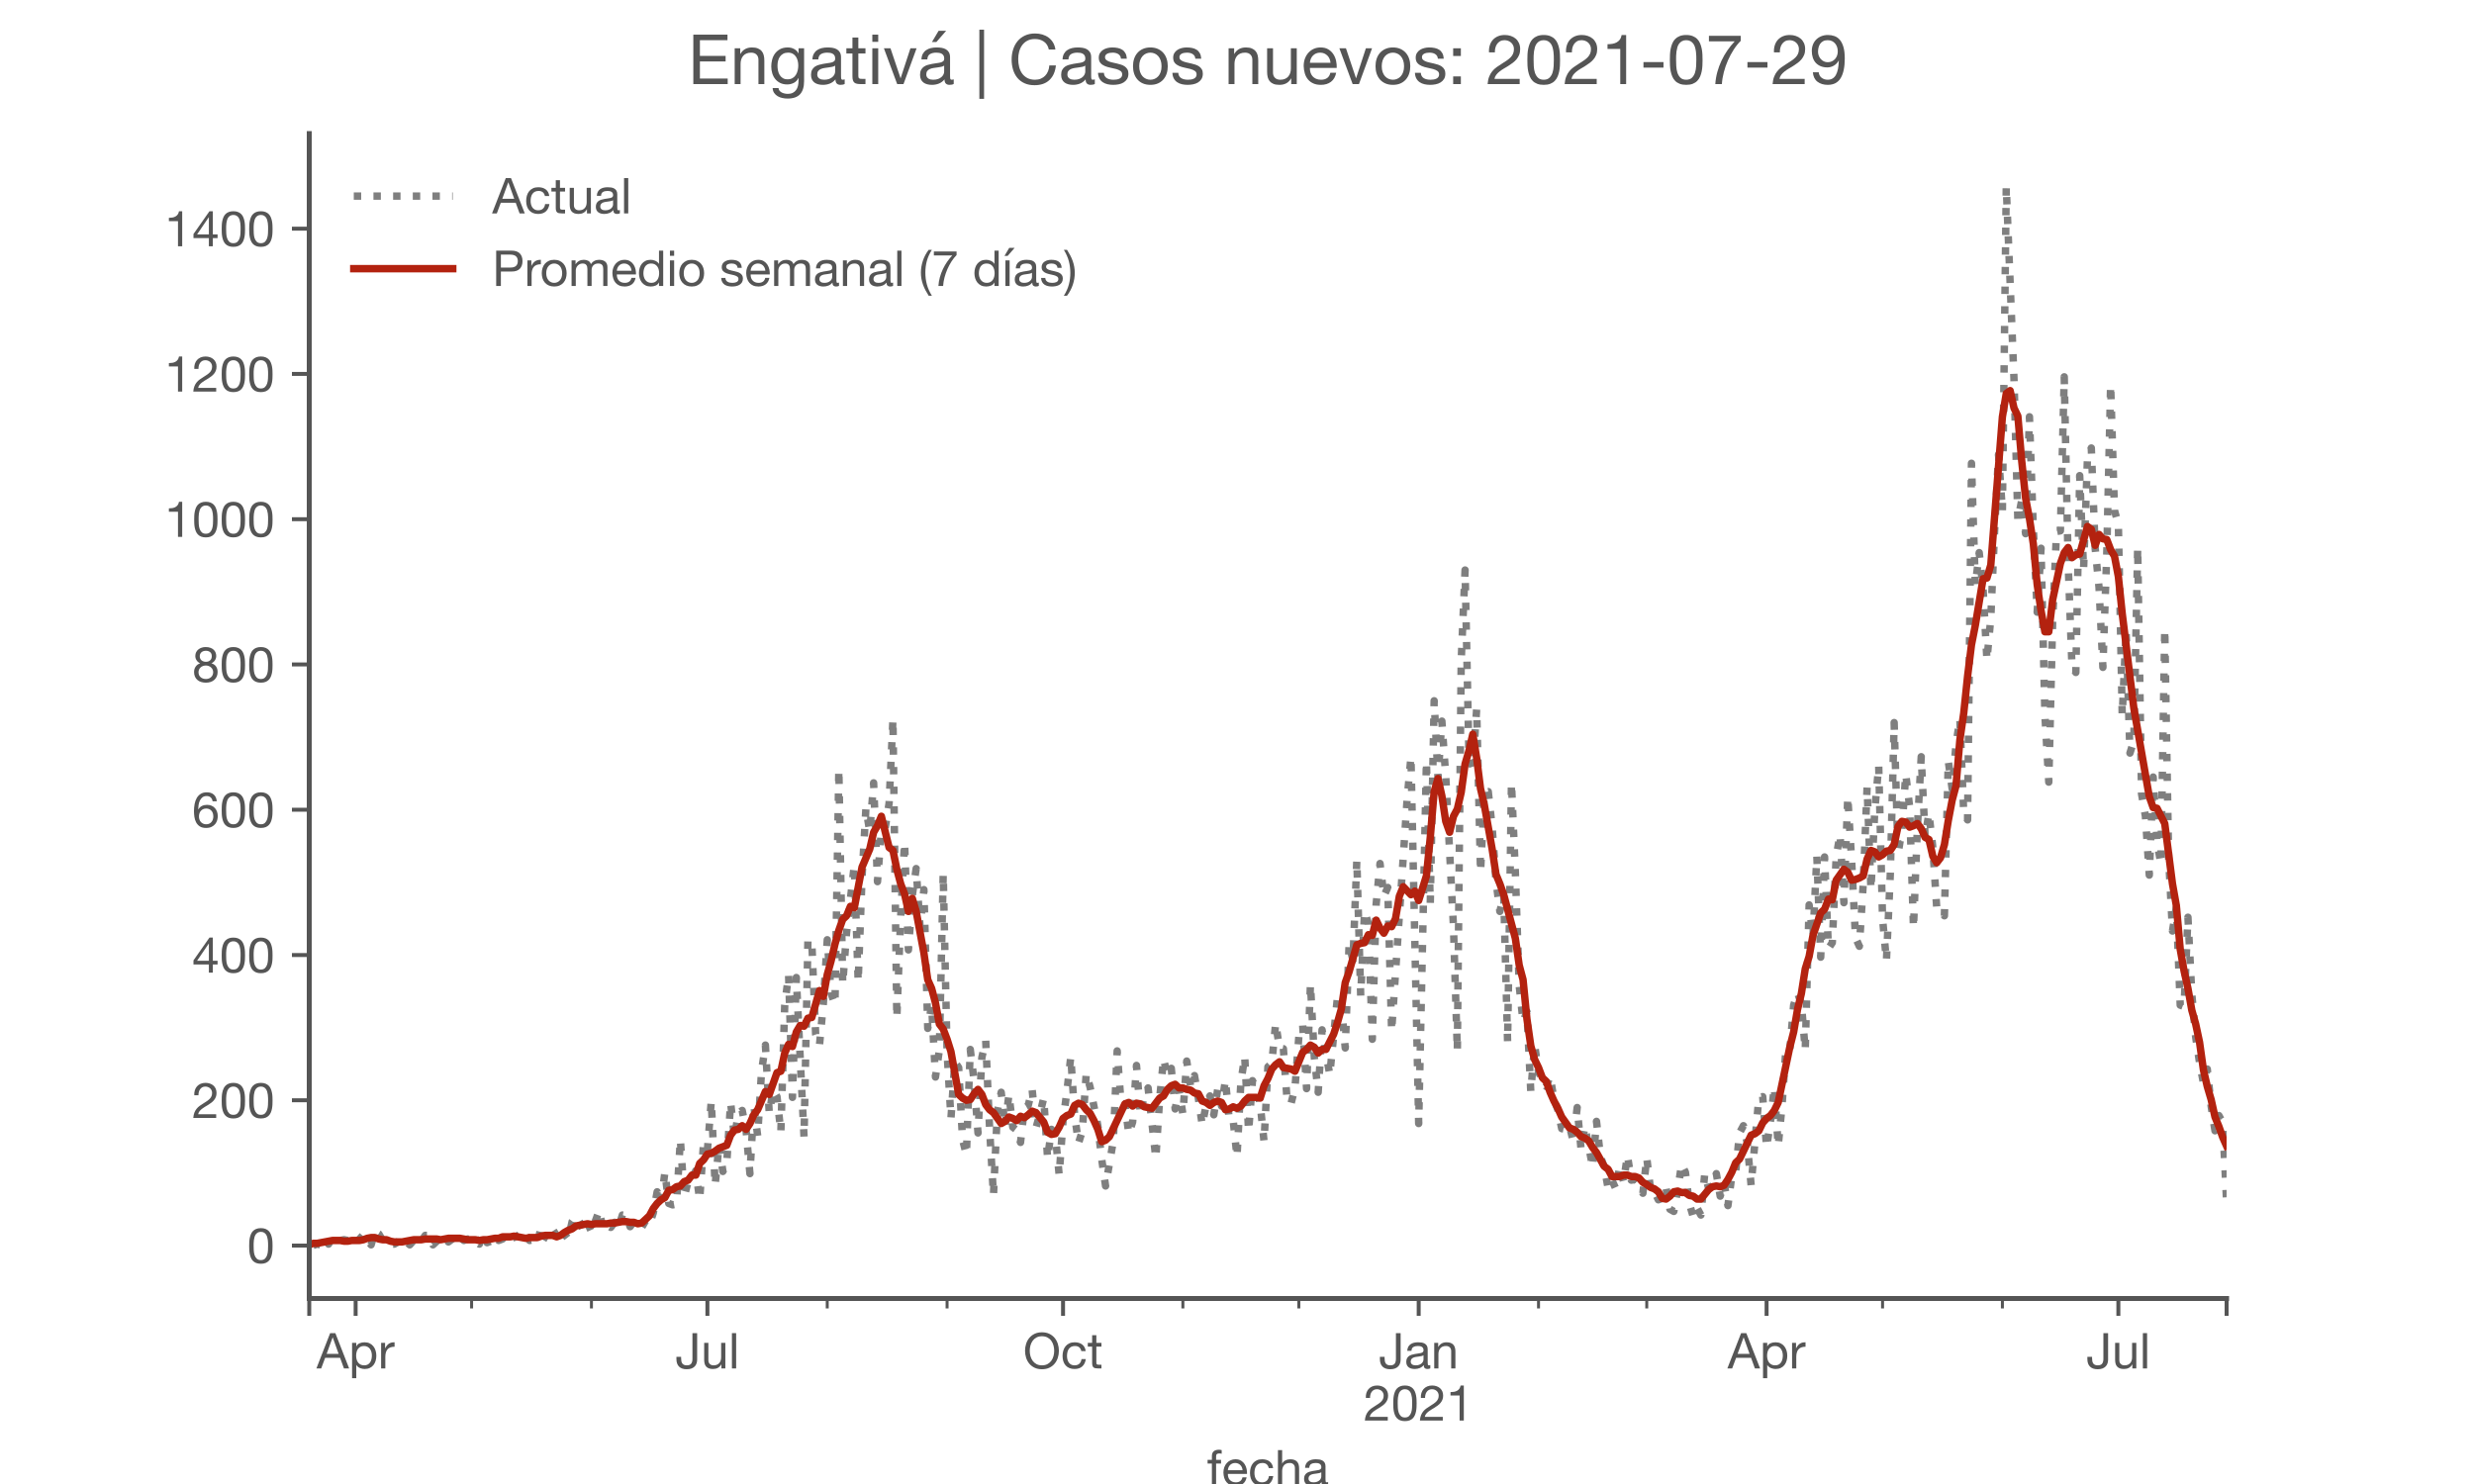 <?xml version="1.0" encoding="utf-8" standalone="no"?>
<!DOCTYPE svg PUBLIC "-//W3C//DTD SVG 1.1//EN"
  "http://www.w3.org/Graphics/SVG/1.1/DTD/svg11.dtd">
<!-- Created with matplotlib (https://matplotlib.org/) -->
<svg height="300pt" version="1.1" viewBox="0 0 500 300" width="500pt" xmlns="http://www.w3.org/2000/svg" xmlns:xlink="http://www.w3.org/1999/xlink">
 <defs>
  <style type="text/css">*{stroke-linecap:butt;stroke-linejoin:round;}</style>
 </defs>
 <g id="figure_1">
  <g id="patch_1">
   <path d="M 0 300 
L 500 300 
L 500 0 
L 0 0 
z
" style="fill:#ffffff;"/>
  </g>
  <g id="axes_1">
   <g id="patch_2">
    <path d="M 62.5 262.5 
L 450 262.5 
L 450 27 
L 62.5 27 
z
" style="fill:#ffffff;"/>
   </g>
   <g id="matplotlib.axis_1">
    <g id="xtick_1">
     <g id="line2d_1">
      <defs>
       <path d="M 0 0 
L 0 3.5 
" id="m90b95d5614" style="stroke:#555555;stroke-width:0.8;"/>
      </defs>
      <g>
       <use style="fill:#555555;stroke:#555555;stroke-width:0.8;" x="62.5" xlink:href="#m90b95d5614" y="262.5"/>
      </g>
     </g>
    </g>
    <g id="xtick_2">
     <g id="line2d_2">
      <g>
       <use style="fill:#555555;stroke:#555555;stroke-width:0.8;" x="71.875" xlink:href="#m90b95d5614" y="262.5"/>
      </g>
     </g>
     <g id="text_1">
      <!-- Apr -->
      <g style="fill:#555555;" transform="translate(64.005 276.641)scale(0.1 -0.1)">
       <defs>
        <path d="M 20.094 29.5 
L 32.203 62.797 
L 32.406 62.797 
L 44.297 29.5 
z
M 27.203 71.406 
L -0.594 0 
L 9.094 0 
L 17.094 21.5 
L 47.297 21.5 
L 55.094 0 
L 65.594 0 
L 37.703 71.406 
z
" id="HelveticaNeue-65"/>
        <path d="M 6.703 51.703 
L 6.703 -19.703 
L 15.203 -19.703 
L 15.203 6.906 
L 15.406 6.906 
Q 16.797 4.594 18.844 3.047 
Q 20.906 1.5 23.203 0.594 
Q 25.5 -0.297 27.844 -0.688 
Q 30.203 -1.094 32.094 -1.094 
Q 38 -1.094 42.453 1 
Q 46.906 3.094 49.844 6.75 
Q 52.797 10.406 54.25 15.297 
Q 55.703 20.203 55.703 25.703 
Q 55.703 31.203 54.203 36.094 
Q 52.703 41 49.75 44.75 
Q 46.797 48.5 42.344 50.703 
Q 37.906 52.906 31.906 52.906 
Q 26.5 52.906 22 50.953 
Q 17.5 49 15.406 44.703 
L 15.203 44.703 
L 15.203 51.703 
z
M 46.703 26.297 
Q 46.703 22.5 45.891 18.891 
Q 45.094 15.297 43.297 12.5 
Q 41.5 9.703 38.547 8 
Q 35.594 6.297 31.203 6.297 
Q 26.797 6.297 23.688 7.938 
Q 20.594 9.594 18.641 12.297 
Q 16.703 15 15.797 18.547 
Q 14.906 22.094 14.906 25.906 
Q 14.906 29.5 15.75 33 
Q 16.594 36.5 18.5 39.25 
Q 20.406 42 23.406 43.703 
Q 26.406 45.406 30.703 45.406 
Q 34.797 45.406 37.844 43.797 
Q 40.906 42.203 42.844 39.5 
Q 44.797 36.797 45.75 33.344 
Q 46.703 29.906 46.703 26.297 
z
" id="HelveticaNeue-112"/>
        <path d="M 6.094 51.703 
L 6.094 0 
L 14.594 0 
L 14.594 23 
Q 14.594 28 15.594 31.844 
Q 16.594 35.703 18.797 38.391 
Q 21 41.094 24.594 42.5 
Q 28.203 43.906 33.297 43.906 
L 33.297 52.906 
Q 26.406 53.094 21.906 50.094 
Q 17.406 47.094 14.297 40.797 
L 14.094 40.797 
L 14.094 51.703 
z
" id="HelveticaNeue-114"/>
       </defs>
       <use xlink:href="#HelveticaNeue-65"/>
       <use x="64.8" xlink:href="#HelveticaNeue-112"/>
       <use x="124.1" xlink:href="#HelveticaNeue-114"/>
      </g>
     </g>
    </g>
    <g id="xtick_3">
     <g id="line2d_3">
      <g>
       <use style="fill:#555555;stroke:#555555;stroke-width:0.8;" x="142.969" xlink:href="#m90b95d5614" y="262.5"/>
      </g>
     </g>
     <g id="text_2">
      <!-- Jul -->
      <g style="fill:#555555;" transform="translate(136.484 276.641)scale(0.1 -0.1)">
       <defs>
        <path d="M 44.094 17.797 
L 44.094 71.406 
L 34.594 71.406 
L 34.594 19.203 
Q 34.594 13.297 32.141 9.797 
Q 29.703 6.297 23.203 6.297 
Q 19.703 6.297 17.453 7.344 
Q 15.203 8.406 13.953 10.297 
Q 12.703 12.203 12.203 14.797 
Q 11.703 17.406 11.703 20.5 
L 11.703 23.5 
L 2.203 23.5 
L 2.203 19.094 
Q 2.203 8.906 7.594 3.656 
Q 13 -1.594 23 -1.594 
Q 29 -1.594 33.047 0.047 
Q 37.094 1.703 39.547 4.453 
Q 42 7.203 43.047 10.703 
Q 44.094 14.203 44.094 17.797 
z
" id="HelveticaNeue-74"/>
        <path d="M 49.203 0 
L 49.203 51.703 
L 40.703 51.703 
L 40.703 22.5 
Q 40.703 19 39.75 16.047 
Q 38.797 13.094 36.891 10.891 
Q 35 8.703 32.141 7.5 
Q 29.297 6.297 25.406 6.297 
Q 20.5 6.297 17.703 9.094 
Q 14.906 11.906 14.906 16.703 
L 14.906 51.703 
L 6.406 51.703 
L 6.406 17.703 
Q 6.406 13.5 7.25 10.047 
Q 8.094 6.594 10.188 4.094 
Q 12.297 1.594 15.688 0.25 
Q 19.094 -1.094 24.203 -1.094 
Q 29.906 -1.094 34.094 1.156 
Q 38.297 3.406 41 8.203 
L 41.203 8.203 
L 41.203 0 
z
" id="HelveticaNeue-117"/>
        <path d="M 6.906 71.406 
L 6.906 0 
L 15.406 0 
L 15.406 71.406 
z
" id="HelveticaNeue-108"/>
       </defs>
       <use xlink:href="#HelveticaNeue-74"/>
       <use x="51.9" xlink:href="#HelveticaNeue-117"/>
       <use x="107.5" xlink:href="#HelveticaNeue-108"/>
      </g>
     </g>
    </g>
    <g id="xtick_4">
     <g id="line2d_4">
      <g>
       <use style="fill:#555555;stroke:#555555;stroke-width:0.8;" x="214.844" xlink:href="#m90b95d5614" y="262.5"/>
      </g>
     </g>
     <g id="text_3">
      <!-- Oct -->
      <g style="fill:#555555;" transform="translate(206.784 276.641)scale(0.1 -0.1)">
       <defs>
        <path d="M 13.297 35.703 
Q 13.297 41.094 14.688 46.344 
Q 16.094 51.594 19.094 55.797 
Q 22.094 60 26.797 62.547 
Q 31.5 65.094 38 65.094 
Q 44.5 65.094 49.203 62.547 
Q 53.906 60 56.906 55.797 
Q 59.906 51.594 61.297 46.344 
Q 62.703 41.094 62.703 35.703 
Q 62.703 30.297 61.297 25.047 
Q 59.906 19.797 56.906 15.594 
Q 53.906 11.406 49.203 8.844 
Q 44.5 6.297 38 6.297 
Q 31.5 6.297 26.797 8.844 
Q 22.094 11.406 19.094 15.594 
Q 16.094 19.797 14.688 25.047 
Q 13.297 30.297 13.297 35.703 
z
M 3.797 35.703 
Q 3.797 28.406 5.938 21.656 
Q 8.094 14.906 12.391 9.703 
Q 16.703 4.5 23.094 1.453 
Q 29.5 -1.594 38 -1.594 
Q 46.5 -1.594 52.891 1.453 
Q 59.297 4.5 63.594 9.703 
Q 67.906 14.906 70.047 21.656 
Q 72.203 28.406 72.203 35.703 
Q 72.203 43 70.047 49.75 
Q 67.906 56.5 63.594 61.703 
Q 59.297 66.906 52.891 70 
Q 46.5 73.094 38 73.094 
Q 29.5 73.094 23.094 70 
Q 16.703 66.906 12.391 61.703 
Q 8.094 56.5 5.938 49.75 
Q 3.797 43 3.797 35.703 
z
" id="HelveticaNeue-79"/>
        <path d="M 41.5 35.094 
L 50.297 35.094 
Q 49.797 39.703 47.891 43.047 
Q 46 46.406 43.047 48.594 
Q 40.094 50.797 36.25 51.844 
Q 32.406 52.906 28 52.906 
Q 21.906 52.906 17.297 50.75 
Q 12.703 48.594 9.641 44.844 
Q 6.594 41.094 5.094 36.047 
Q 3.594 31 3.594 25.203 
Q 3.594 19.406 5.141 14.547 
Q 6.703 9.703 9.75 6.203 
Q 12.797 2.703 17.344 0.797 
Q 21.906 -1.094 27.797 -1.094 
Q 37.703 -1.094 43.453 4.094 
Q 49.203 9.297 50.594 18.906 
L 41.906 18.906 
Q 41.094 12.906 37.547 9.594 
Q 34 6.297 27.703 6.297 
Q 23.703 6.297 20.797 7.891 
Q 17.906 9.5 16.094 12.141 
Q 14.297 14.797 13.438 18.188 
Q 12.594 21.594 12.594 25.203 
Q 12.594 29.094 13.391 32.75 
Q 14.203 36.406 16.047 39.203 
Q 17.906 42 21 43.703 
Q 24.094 45.406 28.703 45.406 
Q 34.094 45.406 37.297 42.703 
Q 40.5 40 41.5 35.094 
z
" id="HelveticaNeue-99"/>
        <path d="M 18.203 51.703 
L 18.203 67.203 
L 9.703 67.203 
L 9.703 51.703 
L 0.906 51.703 
L 0.906 44.203 
L 9.703 44.203 
L 9.703 11.297 
Q 9.703 7.703 10.391 5.5 
Q 11.094 3.297 12.547 2.094 
Q 14 0.906 16.344 0.453 
Q 18.703 0 22 0 
L 28.5 0 
L 28.5 7.5 
L 24.594 7.5 
Q 22.594 7.5 21.344 7.641 
Q 20.094 7.797 19.391 8.297 
Q 18.703 8.797 18.453 9.688 
Q 18.203 10.594 18.203 12.094 
L 18.203 44.203 
L 28.5 44.203 
L 28.5 51.703 
z
" id="HelveticaNeue-116"/>
       </defs>
       <use xlink:href="#HelveticaNeue-79"/>
       <use x="76" xlink:href="#HelveticaNeue-99"/>
       <use x="129.7" xlink:href="#HelveticaNeue-116"/>
      </g>
     </g>
    </g>
    <g id="xtick_5">
     <g id="line2d_5">
      <g>
       <use style="fill:#555555;stroke:#555555;stroke-width:0.8;" x="286.719" xlink:href="#m90b95d5614" y="262.5"/>
      </g>
     </g>
     <g id="text_4">
      <!-- Jan -->
      <g style="fill:#555555;" transform="translate(278.659 276.641)scale(0.1 -0.1)">
       <defs>
        <path d="M 52.203 0.203 
Q 50 -1.094 46.094 -1.094 
Q 42.797 -1.094 40.844 0.75 
Q 38.906 2.594 38.906 6.797 
Q 35.406 2.594 30.75 0.75 
Q 26.094 -1.094 20.703 -1.094 
Q 17.203 -1.094 14.047 -0.297 
Q 10.906 0.5 8.594 2.203 
Q 6.297 3.906 4.938 6.656 
Q 3.594 9.406 3.594 13.297 
Q 3.594 17.703 5.094 20.5 
Q 6.594 23.297 9.047 25.047 
Q 11.5 26.797 14.641 27.688 
Q 17.797 28.594 21.094 29.203 
Q 24.594 29.906 27.75 30.25 
Q 30.906 30.594 33.297 31.25 
Q 35.703 31.906 37.094 33.156 
Q 38.5 34.406 38.5 36.797 
Q 38.5 39.594 37.453 41.297 
Q 36.406 43 34.75 43.891 
Q 33.094 44.797 31.047 45.094 
Q 29 45.406 27 45.406 
Q 21.594 45.406 18 43.344 
Q 14.406 41.297 14.094 35.594 
L 5.594 35.594 
Q 5.797 40.406 7.594 43.703 
Q 9.406 47 12.406 49.047 
Q 15.406 51.094 19.25 52 
Q 23.094 52.906 27.5 52.906 
Q 31 52.906 34.453 52.406 
Q 37.906 51.906 40.703 50.344 
Q 43.5 48.797 45.203 46 
Q 46.906 43.203 46.906 38.703 
L 46.906 12.094 
Q 46.906 9.094 47.25 7.688 
Q 47.594 6.297 49.594 6.297 
Q 50.703 6.297 52.203 6.797 
z
M 38.406 26.703 
Q 36.797 25.5 34.188 24.953 
Q 31.594 24.406 28.75 24.047 
Q 25.906 23.703 23 23.25 
Q 20.094 22.797 17.797 21.797 
Q 15.5 20.797 14.047 18.938 
Q 12.594 17.094 12.594 13.906 
Q 12.594 11.797 13.438 10.344 
Q 14.297 8.906 15.641 8 
Q 17 7.094 18.797 6.688 
Q 20.594 6.297 22.594 6.297 
Q 26.797 6.297 29.797 7.438 
Q 32.797 8.594 34.688 10.344 
Q 36.594 12.094 37.5 14.141 
Q 38.406 16.203 38.406 18 
z
" id="HelveticaNeue-97"/>
        <path d="M 6.406 51.703 
L 6.406 0 
L 14.906 0 
L 14.906 29.203 
Q 14.906 32.703 15.844 35.641 
Q 16.797 38.594 18.688 40.797 
Q 20.594 43 23.438 44.203 
Q 26.297 45.406 30.203 45.406 
Q 35.094 45.406 37.891 42.594 
Q 40.703 39.797 40.703 35 
L 40.703 0 
L 49.203 0 
L 49.203 34 
Q 49.203 38.203 48.344 41.641 
Q 47.5 45.094 45.391 47.594 
Q 43.297 50.094 39.891 51.5 
Q 36.5 52.906 31.406 52.906 
Q 19.906 52.906 14.594 43.5 
L 14.406 43.5 
L 14.406 51.703 
z
" id="HelveticaNeue-110"/>
       </defs>
       <use xlink:href="#HelveticaNeue-74"/>
       <use x="51.9" xlink:href="#HelveticaNeue-97"/>
       <use x="105.6" xlink:href="#HelveticaNeue-110"/>
      </g>
      <!-- 2021 -->
      <g style="fill:#555555;" transform="translate(275.6 287.18)scale(0.1 -0.1)">
       <defs>
        <path d="M 4.406 45.797 
L 12.906 45.797 
Q 12.797 49 13.547 52.141 
Q 14.297 55.297 16 57.797 
Q 17.703 60.297 20.344 61.844 
Q 23 63.406 26.703 63.406 
Q 29.5 63.406 32 62.5 
Q 34.5 61.594 36.344 59.891 
Q 38.203 58.203 39.297 55.844 
Q 40.406 53.5 40.406 50.594 
Q 40.406 46.906 39.25 44.094 
Q 38.094 41.297 35.844 38.891 
Q 33.594 36.5 30.188 34.141 
Q 26.797 31.797 22.297 29 
Q 18.594 26.797 15.188 24.297 
Q 11.797 21.797 9.094 18.5 
Q 6.406 15.203 4.656 10.75 
Q 2.906 6.297 2.406 0 
L 48.703 0 
L 48.703 7.5 
L 12.297 7.5 
Q 12.906 10.797 14.844 13.344 
Q 16.797 15.906 19.547 18.094 
Q 22.297 20.297 25.594 22.25 
Q 28.906 24.203 32.203 26.203 
Q 35.5 28.297 38.594 30.594 
Q 41.703 32.906 44.094 35.75 
Q 46.5 38.594 47.953 42.188 
Q 49.406 45.797 49.406 50.5 
Q 49.406 55.5 47.656 59.297 
Q 45.906 63.094 42.906 65.641 
Q 39.906 68.203 35.844 69.547 
Q 31.797 70.906 27.203 70.906 
Q 21.594 70.906 17.188 69 
Q 12.797 67.094 9.844 63.75 
Q 6.906 60.406 5.5 55.797 
Q 4.094 51.203 4.406 45.797 
z
" id="HelveticaNeue-50"/>
        <path d="M 13.203 34.906 
Q 13.203 37.5 13.25 40.641 
Q 13.297 43.797 13.75 46.938 
Q 14.203 50.094 15.047 53.094 
Q 15.906 56.094 17.547 58.344 
Q 19.203 60.594 21.703 62 
Q 24.203 63.406 27.797 63.406 
Q 31.406 63.406 33.906 62 
Q 36.406 60.594 38.047 58.344 
Q 39.703 56.094 40.547 53.094 
Q 41.406 50.094 41.844 46.938 
Q 42.297 43.797 42.344 40.641 
Q 42.406 37.5 42.406 34.906 
Q 42.406 30.906 42.156 25.953 
Q 41.906 21 40.547 16.641 
Q 39.203 12.297 36.203 9.297 
Q 33.203 6.297 27.797 6.297 
Q 22.406 6.297 19.406 9.297 
Q 16.406 12.297 15.047 16.641 
Q 13.703 21 13.453 25.953 
Q 13.203 30.906 13.203 34.906 
z
M 4.203 34.797 
Q 4.203 30.906 4.391 26.703 
Q 4.594 22.5 5.391 18.5 
Q 6.203 14.5 7.703 10.953 
Q 9.203 7.406 11.797 4.703 
Q 14.406 2 18.344 0.453 
Q 22.297 -1.094 27.797 -1.094 
Q 33.406 -1.094 37.297 0.453 
Q 41.203 2 43.797 4.703 
Q 46.406 7.406 47.906 10.953 
Q 49.406 14.5 50.203 18.5 
Q 51 22.5 51.203 26.703 
Q 51.406 30.906 51.406 34.797 
Q 51.406 38.703 51.203 42.891 
Q 51 47.094 50.203 51.094 
Q 49.406 55.094 47.906 58.688 
Q 46.406 62.297 43.797 65 
Q 41.203 67.703 37.25 69.297 
Q 33.297 70.906 27.797 70.906 
Q 22.297 70.906 18.344 69.297 
Q 14.406 67.703 11.797 65 
Q 9.203 62.297 7.703 58.688 
Q 6.203 55.094 5.391 51.094 
Q 4.594 47.094 4.391 42.891 
Q 4.203 38.703 4.203 34.797 
z
" id="HelveticaNeue-48"/>
        <path d="M 35.594 0 
L 35.594 70.906 
L 29.094 70.906 
Q 28.406 66.906 26.5 64.297 
Q 24.594 61.703 21.844 60.203 
Q 19.094 58.703 15.688 58.141 
Q 12.297 57.594 8.703 57.594 
L 8.703 50.797 
L 27.094 50.797 
L 27.094 0 
z
" id="HelveticaNeue-49"/>
       </defs>
       <use xlink:href="#HelveticaNeue-50"/>
       <use x="55.6" xlink:href="#HelveticaNeue-48"/>
       <use x="111.2" xlink:href="#HelveticaNeue-50"/>
       <use x="166.8" xlink:href="#HelveticaNeue-49"/>
      </g>
     </g>
    </g>
    <g id="xtick_6">
     <g id="line2d_6">
      <g>
       <use style="fill:#555555;stroke:#555555;stroke-width:0.8;" x="357.031" xlink:href="#m90b95d5614" y="262.5"/>
      </g>
     </g>
     <g id="text_5">
      <!-- Apr -->
      <g style="fill:#555555;" transform="translate(349.162 276.641)scale(0.1 -0.1)">
       <use xlink:href="#HelveticaNeue-65"/>
       <use x="64.8" xlink:href="#HelveticaNeue-112"/>
       <use x="124.1" xlink:href="#HelveticaNeue-114"/>
      </g>
     </g>
    </g>
    <g id="xtick_7">
     <g id="line2d_7">
      <g>
       <use style="fill:#555555;stroke:#555555;stroke-width:0.8;" x="428.125" xlink:href="#m90b95d5614" y="262.5"/>
      </g>
     </g>
     <g id="text_6">
      <!-- Jul -->
      <g style="fill:#555555;" transform="translate(421.64 276.641)scale(0.1 -0.1)">
       <use xlink:href="#HelveticaNeue-74"/>
       <use x="51.9" xlink:href="#HelveticaNeue-117"/>
       <use x="107.5" xlink:href="#HelveticaNeue-108"/>
      </g>
     </g>
    </g>
    <g id="xtick_8">
     <g id="line2d_8">
      <g>
       <use style="fill:#555555;stroke:#555555;stroke-width:0.8;" x="450" xlink:href="#m90b95d5614" y="262.5"/>
      </g>
     </g>
    </g>
    <g id="xtick_9">
     <g id="line2d_9">
      <defs>
       <path d="M 0 0 
L 0 2 
" id="m9709347ef2" style="stroke:#555555;stroke-width:0.6;"/>
      </defs>
      <g>
       <use style="fill:#555555;stroke:#555555;stroke-width:0.6;" x="95.312" xlink:href="#m9709347ef2" y="262.5"/>
      </g>
     </g>
    </g>
    <g id="xtick_10">
     <g id="line2d_10">
      <g>
       <use style="fill:#555555;stroke:#555555;stroke-width:0.6;" x="119.531" xlink:href="#m9709347ef2" y="262.5"/>
      </g>
     </g>
    </g>
    <g id="xtick_11">
     <g id="line2d_11">
      <g>
       <use style="fill:#555555;stroke:#555555;stroke-width:0.6;" x="167.188" xlink:href="#m9709347ef2" y="262.5"/>
      </g>
     </g>
    </g>
    <g id="xtick_12">
     <g id="line2d_12">
      <g>
       <use style="fill:#555555;stroke:#555555;stroke-width:0.6;" x="191.406" xlink:href="#m9709347ef2" y="262.5"/>
      </g>
     </g>
    </g>
    <g id="xtick_13">
     <g id="line2d_13">
      <g>
       <use style="fill:#555555;stroke:#555555;stroke-width:0.6;" x="239.062" xlink:href="#m9709347ef2" y="262.5"/>
      </g>
     </g>
    </g>
    <g id="xtick_14">
     <g id="line2d_14">
      <g>
       <use style="fill:#555555;stroke:#555555;stroke-width:0.6;" x="262.5" xlink:href="#m9709347ef2" y="262.5"/>
      </g>
     </g>
    </g>
    <g id="xtick_15">
     <g id="line2d_15">
      <g>
       <use style="fill:#555555;stroke:#555555;stroke-width:0.6;" x="310.938" xlink:href="#m9709347ef2" y="262.5"/>
      </g>
     </g>
    </g>
    <g id="xtick_16">
     <g id="line2d_16">
      <g>
       <use style="fill:#555555;stroke:#555555;stroke-width:0.6;" x="332.812" xlink:href="#m9709347ef2" y="262.5"/>
      </g>
     </g>
    </g>
    <g id="xtick_17">
     <g id="line2d_17">
      <g>
       <use style="fill:#555555;stroke:#555555;stroke-width:0.6;" x="380.469" xlink:href="#m9709347ef2" y="262.5"/>
      </g>
     </g>
    </g>
    <g id="xtick_18">
     <g id="line2d_18">
      <g>
       <use style="fill:#555555;stroke:#555555;stroke-width:0.6;" x="404.688" xlink:href="#m9709347ef2" y="262.5"/>
      </g>
     </g>
    </g>
    <g id="text_7">
     <!-- fecha -->
     <g style="fill:#555555;" transform="translate(243.935 300.291)scale(0.1 -0.1)">
      <defs>
       <path d="M 9.906 44.203 
L 9.906 0 
L 18.406 0 
L 18.406 44.203 
L 28.406 44.203 
L 28.406 51.703 
L 18.406 51.703 
L 18.406 58.906 
Q 18.406 62.297 20.094 63.5 
Q 21.797 64.703 24.906 64.703 
Q 26 64.703 27.297 64.547 
Q 28.594 64.406 29.703 64 
L 29.703 71.406 
Q 28.5 71.797 26.953 72 
Q 25.406 72.203 24.203 72.203 
Q 17.203 72.203 13.547 68.953 
Q 9.906 65.703 9.906 59.406 
L 9.906 51.703 
L 1.203 51.703 
L 1.203 44.203 
z
" id="HelveticaNeue-102"/>
       <path d="M 42.297 30.797 
L 12.594 30.797 
Q 12.797 33.797 13.891 36.438 
Q 15 39.094 16.891 41.094 
Q 18.797 43.094 21.438 44.25 
Q 24.094 45.406 27.406 45.406 
Q 30.594 45.406 33.25 44.25 
Q 35.906 43.094 37.844 41.141 
Q 39.797 39.203 40.938 36.5 
Q 42.094 33.797 42.297 30.797 
z
M 50.5 16.406 
L 42.094 16.406 
Q 41 11.297 37.547 8.797 
Q 34.094 6.297 28.703 6.297 
Q 24.5 6.297 21.391 7.688 
Q 18.297 9.094 16.297 11.438 
Q 14.297 13.797 13.391 16.844 
Q 12.5 19.906 12.594 23.297 
L 51.297 23.297 
Q 51.5 28 50.453 33.203 
Q 49.406 38.406 46.656 42.797 
Q 43.906 47.203 39.344 50.047 
Q 34.797 52.906 27.906 52.906 
Q 22.594 52.906 18.141 50.906 
Q 13.703 48.906 10.453 45.297 
Q 7.203 41.703 5.391 36.797 
Q 3.594 31.906 3.594 26 
Q 3.797 20.094 5.344 15.094 
Q 6.906 10.094 10 6.5 
Q 13.094 2.906 17.641 0.906 
Q 22.203 -1.094 28.406 -1.094 
Q 37.203 -1.094 43 3.297 
Q 48.797 7.703 50.5 16.406 
z
" id="HelveticaNeue-101"/>
       <path d="M 6.406 71.406 
L 6.406 0 
L 14.906 0 
L 14.906 29.203 
Q 14.906 32.703 15.844 35.641 
Q 16.797 38.594 18.688 40.797 
Q 20.594 43 23.438 44.203 
Q 26.297 45.406 30.203 45.406 
Q 35.094 45.406 37.891 42.594 
Q 40.703 39.797 40.703 35 
L 40.703 0 
L 49.203 0 
L 49.203 34 
Q 49.203 38.203 48.344 41.641 
Q 47.5 45.094 45.391 47.594 
Q 43.297 50.094 39.891 51.5 
Q 36.5 52.906 31.406 52.906 
Q 29.094 52.906 26.641 52.406 
Q 24.203 51.906 21.953 50.844 
Q 19.703 49.797 17.891 48.141 
Q 16.094 46.5 15.094 44.094 
L 14.906 44.094 
L 14.906 71.406 
z
" id="HelveticaNeue-104"/>
      </defs>
      <use xlink:href="#HelveticaNeue-102"/>
      <use x="29.6" xlink:href="#HelveticaNeue-101"/>
      <use x="83.3" xlink:href="#HelveticaNeue-99"/>
      <use x="137" xlink:href="#HelveticaNeue-104"/>
      <use x="192.6" xlink:href="#HelveticaNeue-97"/>
     </g>
    </g>
   </g>
   <g id="matplotlib.axis_2">
    <g id="ytick_1">
     <g id="line2d_19">
      <defs>
       <path d="M 0 0 
L -3.5 0 
" id="md390ad5bcb" style="stroke:#555555;stroke-width:0.8;"/>
      </defs>
      <g>
       <use style="fill:#555555;stroke:#555555;stroke-width:0.8;" x="62.5" xlink:href="#md390ad5bcb" y="251.795"/>
      </g>
     </g>
     <g id="text_8">
      <!-- 0 -->
      <g style="fill:#555555;" transform="translate(49.941 255.366)scale(0.1 -0.1)">
       <use xlink:href="#HelveticaNeue-48"/>
      </g>
     </g>
    </g>
    <g id="ytick_2">
     <g id="line2d_20">
      <g>
       <use style="fill:#555555;stroke:#555555;stroke-width:0.8;" x="62.5" xlink:href="#md390ad5bcb" y="222.428"/>
      </g>
     </g>
     <g id="text_9">
      <!-- 200 -->
      <g style="fill:#555555;" transform="translate(38.822 225.998)scale(0.1 -0.1)">
       <use xlink:href="#HelveticaNeue-50"/>
       <use x="55.6" xlink:href="#HelveticaNeue-48"/>
       <use x="111.2" xlink:href="#HelveticaNeue-48"/>
      </g>
     </g>
    </g>
    <g id="ytick_3">
     <g id="line2d_21">
      <g>
       <use style="fill:#555555;stroke:#555555;stroke-width:0.8;" x="62.5" xlink:href="#md390ad5bcb" y="193.06"/>
      </g>
     </g>
     <g id="text_10">
      <!-- 400 -->
      <g style="fill:#555555;" transform="translate(38.822 196.63)scale(0.1 -0.1)">
       <defs>
        <path d="M 33.906 24.094 
L 10.094 24.094 
L 33.703 58.797 
L 33.906 58.797 
z
M 41.906 24.094 
L 41.906 70.906 
L 35.094 70.906 
L 2.797 24.797 
L 2.797 16.594 
L 33.906 16.594 
L 33.906 0 
L 41.906 0 
L 41.906 16.594 
L 51.5 16.594 
L 51.5 24.094 
z
" id="HelveticaNeue-52"/>
       </defs>
       <use xlink:href="#HelveticaNeue-52"/>
       <use x="55.6" xlink:href="#HelveticaNeue-48"/>
       <use x="111.2" xlink:href="#HelveticaNeue-48"/>
      </g>
     </g>
    </g>
    <g id="ytick_4">
     <g id="line2d_22">
      <g>
       <use style="fill:#555555;stroke:#555555;stroke-width:0.8;" x="62.5" xlink:href="#md390ad5bcb" y="163.692"/>
      </g>
     </g>
     <g id="text_11">
      <!-- 600 -->
      <g style="fill:#555555;" transform="translate(38.822 167.263)scale(0.1 -0.1)">
       <defs>
        <path d="M 41.406 52.797 
L 49.906 52.797 
Q 49.094 61.594 43.891 66.25 
Q 38.703 70.906 29.906 70.906 
Q 22.297 70.906 17.297 67.703 
Q 12.297 64.5 9.297 59.203 
Q 6.297 53.906 5.047 47.047 
Q 3.797 40.203 3.797 32.906 
Q 3.797 27.297 4.641 21.297 
Q 5.5 15.297 8.094 10.297 
Q 10.703 5.297 15.5 2.094 
Q 20.297 -1.094 28.203 -1.094 
Q 34.906 -1.094 39.453 1.156 
Q 44 3.406 46.75 6.844 
Q 49.5 10.297 50.703 14.5 
Q 51.906 18.703 51.906 22.594 
Q 51.906 27.5 50.406 31.703 
Q 48.906 35.906 46.156 39 
Q 43.406 42.094 39.344 43.844 
Q 35.297 45.594 30.203 45.594 
Q 24.406 45.594 19.953 43.391 
Q 15.5 41.203 12.5 36.297 
L 12.297 36.5 
Q 12.406 40.594 13.094 45.297 
Q 13.797 50 15.641 54.047 
Q 17.5 58.094 20.797 60.75 
Q 24.094 63.406 29.5 63.406 
Q 34.594 63.406 37.688 60.5 
Q 40.797 57.594 41.406 52.797 
z
M 28.594 38.094 
Q 32.203 38.094 34.891 36.797 
Q 37.594 35.5 39.391 33.344 
Q 41.203 31.203 42.047 28.25 
Q 42.906 25.297 42.906 22 
Q 42.906 18.906 41.953 16.047 
Q 41 13.203 39.203 11 
Q 37.406 8.797 34.75 7.547 
Q 32.094 6.297 28.594 6.297 
Q 25.094 6.297 22.344 7.547 
Q 19.594 8.797 17.75 10.891 
Q 15.906 13 14.906 15.891 
Q 13.906 18.797 13.906 22.094 
Q 13.906 25.406 14.844 28.344 
Q 15.797 31.297 17.688 33.438 
Q 19.594 35.594 22.297 36.844 
Q 25 38.094 28.594 38.094 
z
" id="HelveticaNeue-54"/>
       </defs>
       <use xlink:href="#HelveticaNeue-54"/>
       <use x="55.6" xlink:href="#HelveticaNeue-48"/>
       <use x="111.2" xlink:href="#HelveticaNeue-48"/>
      </g>
     </g>
    </g>
    <g id="ytick_5">
     <g id="line2d_23">
      <g>
       <use style="fill:#555555;stroke:#555555;stroke-width:0.8;" x="62.5" xlink:href="#md390ad5bcb" y="134.324"/>
      </g>
     </g>
     <g id="text_12">
      <!-- 800 -->
      <g style="fill:#555555;" transform="translate(38.822 137.895)scale(0.1 -0.1)">
       <defs>
        <path d="M 15.5 52.5 
Q 15.5 55.203 16.5 57.203 
Q 17.5 59.203 19.141 60.594 
Q 20.797 62 23.094 62.703 
Q 25.406 63.406 27.906 63.406 
Q 33.094 63.406 36.438 60.656 
Q 39.797 57.906 39.797 52.5 
Q 39.797 47.094 36.5 44.094 
Q 33.203 41.094 28.094 41.094 
Q 25.5 41.094 23.203 41.797 
Q 20.906 42.5 19.203 43.891 
Q 17.5 45.297 16.5 47.438 
Q 15.5 49.594 15.5 52.5 
z
M 6.5 52.797 
Q 6.5 48 9.203 43.953 
Q 11.906 39.906 16.406 38.094 
Q 10.406 36 7.203 31.344 
Q 4 26.703 4 20.406 
Q 4 15 5.844 10.953 
Q 7.703 6.906 10.953 4.203 
Q 14.203 1.5 18.594 0.203 
Q 23 -1.094 28.094 -1.094 
Q 33 -1.094 37.297 0.297 
Q 41.594 1.703 44.75 4.453 
Q 47.906 7.203 49.75 11.203 
Q 51.594 15.203 51.594 20.406 
Q 51.594 27 48.5 31.547 
Q 45.406 36.094 39 38.094 
Q 43.5 40.094 46.141 44.047 
Q 48.797 48 48.797 52.797 
Q 48.797 56.203 47.594 59.453 
Q 46.406 62.703 43.844 65.25 
Q 41.297 67.797 37.188 69.344 
Q 33.094 70.906 27.297 70.906 
Q 23.203 70.906 19.453 69.703 
Q 15.703 68.5 12.797 66.203 
Q 9.906 63.906 8.203 60.547 
Q 6.5 57.203 6.5 52.797 
z
M 13 20 
Q 13 23.094 14.141 25.594 
Q 15.297 28.094 17.344 29.891 
Q 19.406 31.703 22.156 32.641 
Q 24.906 33.594 28 33.594 
Q 31 33.594 33.641 32.547 
Q 36.297 31.5 38.297 29.703 
Q 40.297 27.906 41.438 25.453 
Q 42.594 23 42.594 20.094 
Q 42.594 17.094 41.547 14.594 
Q 40.5 12.094 38.547 10.25 
Q 36.594 8.406 33.938 7.344 
Q 31.297 6.297 28.094 6.297 
Q 21.5 6.297 17.25 9.938 
Q 13 13.594 13 20 
z
" id="HelveticaNeue-56"/>
       </defs>
       <use xlink:href="#HelveticaNeue-56"/>
       <use x="55.6" xlink:href="#HelveticaNeue-48"/>
       <use x="111.2" xlink:href="#HelveticaNeue-48"/>
      </g>
     </g>
    </g>
    <g id="ytick_6">
     <g id="line2d_24">
      <g>
       <use style="fill:#555555;stroke:#555555;stroke-width:0.8;" x="62.5" xlink:href="#md390ad5bcb" y="104.957"/>
      </g>
     </g>
     <g id="text_13">
      <!-- 1000 -->
      <g style="fill:#555555;" transform="translate(33.263 108.527)scale(0.1 -0.1)">
       <use xlink:href="#HelveticaNeue-49"/>
       <use x="55.6" xlink:href="#HelveticaNeue-48"/>
       <use x="111.2" xlink:href="#HelveticaNeue-48"/>
       <use x="166.8" xlink:href="#HelveticaNeue-48"/>
      </g>
     </g>
    </g>
    <g id="ytick_7">
     <g id="line2d_25">
      <g>
       <use style="fill:#555555;stroke:#555555;stroke-width:0.8;" x="62.5" xlink:href="#md390ad5bcb" y="75.589"/>
      </g>
     </g>
     <g id="text_14">
      <!-- 1200 -->
      <g style="fill:#555555;" transform="translate(33.263 79.159)scale(0.1 -0.1)">
       <use xlink:href="#HelveticaNeue-49"/>
       <use x="55.6" xlink:href="#HelveticaNeue-50"/>
       <use x="111.2" xlink:href="#HelveticaNeue-48"/>
       <use x="166.8" xlink:href="#HelveticaNeue-48"/>
      </g>
     </g>
    </g>
    <g id="ytick_8">
     <g id="line2d_26">
      <g>
       <use style="fill:#555555;stroke:#555555;stroke-width:0.8;" x="62.5" xlink:href="#md390ad5bcb" y="46.221"/>
      </g>
     </g>
     <g id="text_15">
      <!-- 1400 -->
      <g style="fill:#555555;" transform="translate(33.263 49.792)scale(0.1 -0.1)">
       <use xlink:href="#HelveticaNeue-49"/>
       <use x="55.6" xlink:href="#HelveticaNeue-52"/>
       <use x="111.2" xlink:href="#HelveticaNeue-48"/>
       <use x="166.8" xlink:href="#HelveticaNeue-48"/>
      </g>
     </g>
    </g>
   </g>
   <g id="line2d_27">
    <path clip-path="url(#p0cad1c7619)" d="M 63.281 251.795 
L 64.062 251.502 
L 64.844 251.649 
L 65.625 250.327 
L 66.406 251.502 
L 67.188 250.18 
L 67.969 250.768 
L 68.75 250.768 
L 69.531 250.621 
L 70.312 250.768 
L 71.094 251.502 
L 71.875 251.355 
L 73.438 249.593 
L 75 251.649 
L 75.781 249.006 
L 76.562 249.446 
L 77.344 250.768 
L 78.125 250.768 
L 78.906 251.502 
L 79.688 251.502 
L 80.469 251.061 
L 81.25 250.18 
L 82.812 251.649 
L 83.594 250.768 
L 84.375 250.18 
L 85.156 250.914 
L 85.938 249.74 
L 86.719 249.74 
L 87.5 251.649 
L 89.062 250.18 
L 89.844 250.033 
L 90.625 251.061 
L 91.406 250.474 
L 92.188 249.446 
L 93.75 250.768 
L 94.531 250.474 
L 95.312 250.768 
L 96.094 250.914 
L 96.875 251.502 
L 97.656 249.152 
L 98.438 251.208 
L 99.219 250.914 
L 100 249.887 
L 100.781 250.768 
L 101.562 250.474 
L 102.344 249.446 
L 103.125 249.74 
L 103.906 249.299 
L 104.688 250.914 
L 105.469 249.887 
L 106.25 249.74 
L 107.031 250.768 
L 107.812 250.621 
L 108.594 251.355 
L 109.375 247.978 
L 110.156 250.033 
L 110.938 250.474 
L 111.719 248.565 
L 113.281 251.061 
L 114.062 249.446 
L 114.844 250.474 
L 115.625 246.95 
L 116.406 245.922 
L 117.188 247.097 
L 117.969 248.859 
L 118.75 247.243 
L 119.531 249.006 
L 121.094 244.747 
L 121.875 248.418 
L 122.656 247.684 
L 123.438 248.124 
L 124.219 247.097 
L 125 248.124 
L 125.781 245.628 
L 126.562 245.775 
L 127.344 247.978 
L 128.125 246.95 
L 128.906 247.831 
L 129.688 248.124 
L 130.469 246.803 
L 131.25 247.537 
L 132.031 245.188 
L 132.812 240.929 
L 133.594 243.132 
L 134.375 236.965 
L 135.156 243.279 
L 135.938 243.572 
L 136.719 243.426 
L 137.5 230.357 
L 138.281 241.957 
L 139.062 238.874 
L 139.844 238.139 
L 140.625 236.671 
L 141.406 242.545 
L 142.188 231.091 
L 142.969 232.56 
L 143.75 222.575 
L 144.531 239.608 
L 145.312 231.385 
L 146.094 236.818 
L 146.875 235.203 
L 147.656 222.868 
L 148.438 229.916 
L 149.219 225.071 
L 150 224.483 
L 150.781 228.448 
L 151.562 237.258 
L 152.344 223.456 
L 153.125 229.623 
L 153.906 216.554 
L 154.688 211.268 
L 155.469 225.071 
L 156.25 220.372 
L 157.031 221.694 
L 157.812 228.889 
L 158.594 203.192 
L 159.375 197.025 
L 160.156 221.84 
L 160.938 197.612 
L 162.5 229.916 
L 163.281 190.123 
L 164.062 190.27 
L 164.844 209.065 
L 165.625 211.268 
L 166.406 202.751 
L 167.188 189.976 
L 167.969 200.842 
L 168.75 203.045 
L 169.531 155.469 
L 170.312 198.934 
L 171.094 188.508 
L 172.656 174.852 
L 173.438 198.493 
L 174.219 177.348 
L 175 163.399 
L 175.781 168.097 
L 176.562 158.259 
L 177.344 178.229 
L 178.125 167.804 
L 178.906 167.363 
L 179.688 162.371 
L 180.469 145.337 
L 181.25 205.835 
L 182.031 185.277 
L 182.812 170.3 
L 183.594 192.032 
L 184.375 181.019 
L 185.156 175.586 
L 185.938 187.333 
L 186.719 179.844 
L 187.5 207.891 
L 188.281 203.192 
L 189.062 217.729 
L 189.844 212.296 
L 190.625 176.614 
L 191.406 212.736 
L 192.188 226.099 
L 192.969 214.645 
L 193.75 215.82 
L 194.531 230.357 
L 195.312 233.441 
L 196.094 212.149 
L 196.875 218.61 
L 197.656 229.035 
L 198.438 213.764 
L 199.219 210.387 
L 200 228.154 
L 200.781 241.664 
L 201.562 224.777 
L 202.344 220.812 
L 203.125 227.714 
L 203.906 221.253 
L 204.688 227.861 
L 205.469 228.448 
L 206.25 230.944 
L 207.031 223.896 
L 207.812 223.456 
L 208.594 220.225 
L 209.375 228.008 
L 210.156 225.218 
L 210.938 221.987 
L 211.719 234.175 
L 212.5 228.301 
L 213.281 229.329 
L 214.062 237.552 
L 214.844 226.539 
L 215.625 220.666 
L 216.406 213.617 
L 217.188 225.511 
L 217.969 231.091 
L 218.75 228.595 
L 219.531 216.995 
L 220.312 219.785 
L 221.875 227.567 
L 222.656 234.322 
L 223.438 239.755 
L 225 230.651 
L 225.781 212.443 
L 226.562 223.015 
L 227.344 223.162 
L 228.125 229.182 
L 228.906 226.833 
L 229.688 215.379 
L 230.469 225.364 
L 231.25 221.4 
L 232.031 219.931 
L 233.594 234.175 
L 234.375 221.987 
L 235.156 214.058 
L 235.938 217.435 
L 236.719 215.967 
L 237.5 224.19 
L 238.281 220.225 
L 239.062 225.218 
L 239.844 214.498 
L 240.625 219.638 
L 241.406 217.435 
L 242.188 221.987 
L 242.969 227.42 
L 243.75 223.456 
L 244.531 221.547 
L 245.312 225.364 
L 246.094 220.225 
L 246.875 223.602 
L 247.656 218.316 
L 248.438 226.392 
L 249.219 226.392 
L 250 233.881 
L 250.781 218.757 
L 251.562 213.617 
L 252.344 228.742 
L 253.125 218.463 
L 253.906 220.225 
L 254.688 223.162 
L 255.469 230.798 
L 256.25 215.673 
L 257.031 214.939 
L 257.812 206.863 
L 258.594 211.855 
L 259.375 212.002 
L 260.156 222.868 
L 260.938 223.015 
L 261.719 219.931 
L 262.5 209.506 
L 263.281 207.303 
L 264.062 220.078 
L 264.844 198.934 
L 265.625 213.764 
L 266.406 220.812 
L 267.188 208.184 
L 268.75 217.288 
L 270.312 201.43 
L 271.094 203.192 
L 271.875 211.855 
L 272.656 190.857 
L 273.438 194.088 
L 274.219 173.824 
L 275 201.283 
L 275.781 184.25 
L 276.562 186.746 
L 277.344 210.093 
L 278.125 182.781 
L 278.906 174.558 
L 279.688 181.166 
L 280.469 179.404 
L 281.25 208.478 
L 284.375 161.636 
L 285.156 152.973 
L 286.719 227.127 
L 288.281 153.854 
L 289.062 182.634 
L 289.844 141.666 
L 290.625 157.231 
L 291.406 145.778 
L 292.188 156.938 
L 293.75 187.333 
L 294.531 212.443 
L 295.312 133.59 
L 296.094 115.235 
L 296.875 152.679 
L 297.656 155.176 
L 298.438 143.282 
L 299.219 176.32 
L 300 160.168 
L 300.781 160.021 
L 301.562 167.216 
L 302.344 178.082 
L 303.125 184.25 
L 303.906 181.019 
L 304.688 210.681 
L 305.469 158.259 
L 306.25 176.173 
L 307.031 199.227 
L 307.812 206.569 
L 308.594 204.513 
L 309.375 220.666 
L 310.156 211.268 
L 310.938 216.701 
L 311.719 218.316 
L 312.5 219.638 
L 313.281 217.582 
L 314.062 222.281 
L 314.844 224.337 
L 315.625 228.154 
L 316.406 228.301 
L 317.188 227.567 
L 317.969 230.798 
L 318.75 223.896 
L 319.531 232.266 
L 320.312 227.714 
L 321.875 235.937 
L 322.656 226.686 
L 323.438 233.734 
L 324.219 235.937 
L 325 240.195 
L 325.781 238.58 
L 326.562 240.342 
L 327.344 235.79 
L 328.125 238.874 
L 328.906 233.587 
L 329.688 238.58 
L 330.469 238.433 
L 331.25 239.461 
L 332.031 241.223 
L 332.812 234.028 
L 333.594 240.636 
L 334.375 240.929 
L 335.156 242.545 
L 335.938 242.251 
L 336.719 240.195 
L 337.5 244.454 
L 338.281 244.894 
L 339.062 240.636 
L 339.844 235.35 
L 340.625 236.965 
L 341.406 243.279 
L 342.188 245.922 
L 342.969 244.16 
L 343.75 245.628 
L 344.531 237.258 
L 345.312 240.195 
L 346.094 239.314 
L 346.875 237.258 
L 347.656 241.81 
L 348.438 239.167 
L 349.219 243.719 
L 350 237.699 
L 350.781 236.965 
L 351.562 229.035 
L 352.344 227.567 
L 353.125 231.091 
L 353.906 239.608 
L 355.469 221.84 
L 356.25 221.694 
L 357.031 231.972 
L 357.812 226.686 
L 358.594 219.785 
L 359.375 231.679 
L 360.156 223.456 
L 360.938 212.002 
L 361.719 212.296 
L 362.5 203.192 
L 363.281 200.696 
L 364.062 202.898 
L 364.844 212.296 
L 365.625 182.928 
L 366.406 189.389 
L 367.188 173.09 
L 367.969 193.5 
L 368.75 173.237 
L 369.531 191.738 
L 370.312 190.564 
L 371.094 173.237 
L 371.875 168.685 
L 372.656 182.488 
L 373.438 161.049 
L 374.219 173.971 
L 375 189.536 
L 375.781 191.298 
L 376.562 178.67 
L 377.344 159.14 
L 378.125 179.844 
L 378.906 163.692 
L 379.688 154.735 
L 380.469 185.718 
L 381.25 194.235 
L 382.031 176.761 
L 382.812 146.072 
L 383.594 172.649 
L 384.375 167.804 
L 385.156 156.497 
L 385.938 163.105 
L 386.719 187.627 
L 387.5 167.51 
L 388.281 152.973 
L 389.062 169.125 
L 389.844 164.426 
L 390.625 171.328 
L 391.406 183.369 
L 392.188 183.662 
L 392.969 185.131 
L 393.75 153.854 
L 394.531 159.434 
L 395.312 150.477 
L 396.094 145.337 
L 396.875 164.426 
L 397.656 165.748 
L 398.438 93.65 
L 399.219 118.319 
L 400 111.711 
L 400.781 119.053 
L 401.562 133.443 
L 402.344 124.927 
L 403.125 107.012 
L 403.906 91.888 
L 404.688 103.341 
L 405.469 37.705 
L 407.031 76.617 
L 407.812 105.104 
L 408.594 101.139 
L 409.375 107.893 
L 410.156 84.252 
L 410.938 106.866 
L 411.719 123.752 
L 412.5 110.83 
L 413.281 144.603 
L 414.062 158.112 
L 414.844 125.514 
L 415.625 107.453 
L 416.406 107.306 
L 417.188 76.176 
L 417.969 113.62 
L 418.75 134.765 
L 419.531 135.94 
L 420.312 96.146 
L 421.094 115.089 
L 421.875 92.622 
L 422.656 90.566 
L 423.438 110.83 
L 424.219 118.76 
L 425 134.912 
L 425.781 111.858 
L 426.562 77.792 
L 427.344 103.195 
L 428.125 105.985 
L 428.906 144.603 
L 429.688 127.423 
L 430.469 152.239 
L 431.25 149.743 
L 432.031 110.683 
L 432.812 160.462 
L 433.594 165.014 
L 434.375 176.908 
L 435.156 157.084 
L 435.938 170.153 
L 436.719 174.705 
L 437.5 127.129 
L 438.281 173.384 
L 439.062 188.214 
L 439.844 183.369 
L 440.625 203.192 
L 441.406 203.486 
L 442.188 185.424 
L 442.969 200.989 
L 443.75 209.653 
L 444.531 214.792 
L 445.312 218.904 
L 446.094 216.114 
L 446.875 223.602 
L 447.656 228.595 
L 448.438 225.511 
L 449.219 226.98 
L 450 242.838 
L 450 242.838 
" style="fill:none;stroke:#000000;stroke-dasharray:1.5,2.475;stroke-dashoffset:0;stroke-opacity:0.5;stroke-width:1.5;"/>
   </g>
   <g id="line2d_28">
    <path clip-path="url(#p0cad1c7619)" d="M 62.5 251.649 
L 63.281 251.355 
L 64.062 251.355 
L 67.188 250.768 
L 68.75 250.768 
L 69.531 250.914 
L 70.312 250.914 
L 71.094 250.768 
L 72.656 250.768 
L 73.438 250.621 
L 74.219 250.327 
L 75 250.18 
L 75.781 250.18 
L 76.562 250.474 
L 77.344 250.621 
L 78.125 250.621 
L 78.906 250.914 
L 79.688 251.061 
L 81.25 251.061 
L 83.594 250.621 
L 85.156 250.621 
L 85.938 250.474 
L 88.281 250.474 
L 89.062 250.621 
L 90.625 250.327 
L 92.969 250.327 
L 94.531 250.621 
L 96.094 250.621 
L 96.875 250.768 
L 97.656 250.621 
L 98.438 250.621 
L 100 250.327 
L 100.781 250.327 
L 101.562 250.033 
L 103.125 250.033 
L 103.906 249.887 
L 106.25 250.327 
L 107.031 250.18 
L 108.594 250.18 
L 109.375 249.887 
L 110.156 249.74 
L 111.719 249.74 
L 112.5 250.033 
L 113.281 249.74 
L 114.062 249.152 
L 114.844 248.712 
L 115.625 248.418 
L 116.406 247.831 
L 118.75 247.39 
L 119.531 247.537 
L 120.312 247.39 
L 122.656 247.39 
L 123.438 247.243 
L 124.219 247.243 
L 125.781 246.95 
L 126.562 246.95 
L 127.344 247.097 
L 128.125 247.097 
L 128.906 247.39 
L 129.688 247.243 
L 131.25 245.775 
L 132.031 244.307 
L 132.812 243.279 
L 133.594 242.545 
L 134.375 242.104 
L 135.156 240.636 
L 135.938 240.489 
L 136.719 239.902 
L 137.5 239.755 
L 138.281 238.874 
L 139.062 238.58 
L 139.844 237.552 
L 140.625 237.552 
L 141.406 235.203 
L 142.188 234.468 
L 142.969 233.294 
L 143.75 233.147 
L 144.531 232.706 
L 145.312 232.119 
L 146.875 231.532 
L 147.656 229.476 
L 148.438 228.448 
L 149.219 228.301 
L 150 227.567 
L 150.781 228.301 
L 151.562 227.127 
L 152.344 225.364 
L 153.125 224.337 
L 154.688 220.666 
L 155.469 221.253 
L 157.031 216.848 
L 157.812 216.554 
L 158.594 212.883 
L 159.375 211.121 
L 160.156 211.562 
L 160.938 208.625 
L 161.719 207.303 
L 162.5 207.45 
L 163.281 205.835 
L 164.062 205.688 
L 165.625 200.255 
L 166.406 201.43 
L 167.188 197.025 
L 167.969 194.235 
L 168.75 190.857 
L 169.531 188.067 
L 170.312 185.865 
L 171.094 185.131 
L 171.875 183.222 
L 172.656 183.515 
L 174.219 175.292 
L 175.781 171.621 
L 176.562 168.244 
L 177.344 166.923 
L 178.125 165.014 
L 179.688 171.328 
L 180.469 171.915 
L 181.25 175.733 
L 182.031 178.67 
L 182.812 180.725 
L 183.594 184.25 
L 184.375 181.607 
L 185.156 184.25 
L 186.719 192.619 
L 187.5 198.052 
L 188.281 199.815 
L 189.062 202.751 
L 189.844 207.01 
L 190.625 208.038 
L 191.406 210.093 
L 192.188 212.59 
L 193.75 221.253 
L 194.531 221.987 
L 195.312 222.428 
L 196.094 222.281 
L 196.875 221.106 
L 197.656 220.225 
L 198.438 221.253 
L 199.219 223.309 
L 200 224.337 
L 200.781 224.924 
L 202.344 227.127 
L 203.125 226.686 
L 203.906 225.805 
L 204.688 226.099 
L 205.469 226.539 
L 206.25 225.658 
L 207.031 225.952 
L 207.812 225.364 
L 208.594 224.63 
L 209.375 224.924 
L 210.938 226.833 
L 211.719 228.889 
L 212.5 229.329 
L 213.281 229.182 
L 214.062 227.861 
L 214.844 226.099 
L 215.625 225.511 
L 216.406 225.218 
L 217.188 223.456 
L 217.969 223.015 
L 218.75 223.309 
L 219.531 224.337 
L 220.312 225.071 
L 221.094 226.539 
L 221.875 228.301 
L 222.656 230.798 
L 223.438 230.504 
L 224.219 229.77 
L 227.344 223.162 
L 228.125 222.868 
L 228.906 223.602 
L 229.688 223.015 
L 230.469 223.162 
L 231.25 223.749 
L 232.812 224.043 
L 234.375 221.987 
L 235.156 221.547 
L 235.938 220.225 
L 236.719 219.491 
L 237.5 219.197 
L 238.281 219.931 
L 239.062 219.931 
L 239.844 220.225 
L 240.625 220.372 
L 241.406 220.959 
L 242.188 221.106 
L 242.969 222.575 
L 243.75 222.868 
L 244.531 223.456 
L 245.312 222.868 
L 246.094 222.575 
L 246.875 222.868 
L 247.656 224.337 
L 248.438 224.19 
L 249.219 223.749 
L 250 224.043 
L 250.781 223.602 
L 251.562 222.575 
L 252.344 221.84 
L 253.906 221.84 
L 254.688 221.987 
L 255.469 219.491 
L 256.25 218.023 
L 257.031 216.114 
L 257.812 215.233 
L 258.594 214.645 
L 259.375 215.82 
L 260.938 216.114 
L 261.719 216.554 
L 263.281 212.736 
L 264.062 212.149 
L 264.844 211.268 
L 265.625 211.708 
L 266.406 212.883 
L 267.188 212.149 
L 267.969 212.149 
L 269.531 209.065 
L 270.312 206.716 
L 271.094 203.926 
L 271.875 198.64 
L 272.656 196.437 
L 274.219 191.004 
L 275 190.711 
L 275.781 190.564 
L 276.562 188.948 
L 277.344 189.095 
L 278.125 186.012 
L 278.906 187.627 
L 279.688 188.655 
L 280.469 187.186 
L 281.25 187.333 
L 282.031 185.718 
L 282.812 181.166 
L 283.594 179.257 
L 285.156 180.872 
L 285.938 180.138 
L 286.719 182.047 
L 288.281 177.055 
L 289.062 169.272 
L 289.844 160.021 
L 290.625 157.378 
L 291.406 160.902 
L 292.188 166.042 
L 292.969 168.244 
L 293.75 165.014 
L 294.531 163.545 
L 295.312 160.168 
L 296.094 154.441 
L 296.875 151.798 
L 297.656 148.421 
L 298.438 153.267 
L 299.219 159.434 
L 300 162.811 
L 301.562 171.621 
L 302.344 176.761 
L 303.125 178.67 
L 303.906 180.872 
L 306.25 189.683 
L 307.031 195.116 
L 307.812 198.052 
L 308.594 205.982 
L 309.375 211.415 
L 310.156 214.205 
L 310.938 215.82 
L 311.719 217.876 
L 312.5 218.61 
L 313.281 220.812 
L 314.062 222.575 
L 314.844 224.043 
L 315.625 225.805 
L 317.188 228.008 
L 317.969 228.301 
L 318.75 228.889 
L 319.531 229.77 
L 320.312 230.063 
L 321.094 230.651 
L 321.875 231.972 
L 322.656 233 
L 324.219 235.79 
L 325 236.377 
L 325.781 237.846 
L 327.344 237.846 
L 328.125 237.552 
L 328.906 237.552 
L 329.688 237.846 
L 330.469 237.846 
L 331.25 238.139 
L 332.031 239.02 
L 332.812 239.461 
L 333.594 240.048 
L 334.375 240.342 
L 335.156 240.929 
L 335.938 242.251 
L 336.719 242.398 
L 337.5 241.81 
L 338.281 240.929 
L 339.062 240.783 
L 339.844 241.076 
L 340.625 241.076 
L 341.406 241.664 
L 342.188 241.81 
L 342.969 242.398 
L 343.75 242.398 
L 345.312 240.489 
L 346.094 239.902 
L 346.875 239.755 
L 347.656 239.902 
L 348.438 239.608 
L 349.219 238.433 
L 350 236.965 
L 350.781 235.056 
L 351.562 234.322 
L 353.906 229.476 
L 354.688 229.182 
L 355.469 228.595 
L 356.25 226.98 
L 357.031 226.099 
L 357.812 225.511 
L 358.594 224.483 
L 359.375 222.868 
L 361.719 211.708 
L 362.5 208.625 
L 363.281 204.073 
L 364.062 200.842 
L 364.844 195.85 
L 365.625 193.354 
L 366.406 189.095 
L 367.969 184.543 
L 368.75 183.809 
L 369.531 181.753 
L 370.312 181.9 
L 371.094 177.936 
L 372.656 175.733 
L 373.438 176.32 
L 374.219 177.936 
L 375 177.789 
L 375.781 177.495 
L 376.562 177.055 
L 377.344 173.677 
L 378.125 171.915 
L 378.906 172.209 
L 379.688 173.237 
L 380.469 172.796 
L 381.25 172.062 
L 382.031 171.915 
L 382.812 170.74 
L 383.594 167.069 
L 384.375 166.042 
L 385.156 166.188 
L 385.938 167.216 
L 386.719 166.923 
L 387.5 166.482 
L 388.281 167.51 
L 389.062 169.272 
L 389.844 169.713 
L 390.625 173.09 
L 391.406 174.411 
L 392.188 173.384 
L 392.969 170.74 
L 393.75 165.895 
L 394.531 161.783 
L 395.312 158.847 
L 396.094 149.596 
L 396.875 144.163 
L 397.656 136.674 
L 398.438 130.36 
L 399.219 126.395 
L 400.781 116.997 
L 401.562 116.851 
L 402.344 114.208 
L 404.688 84.252 
L 405.469 79.554 
L 406.25 78.966 
L 407.031 82.49 
L 407.812 84.106 
L 408.594 93.21 
L 409.375 100.698 
L 410.156 104.81 
L 410.938 109.949 
L 411.719 118.172 
L 412.5 123.458 
L 413.281 127.717 
L 414.062 127.717 
L 414.844 121.256 
L 416.406 113.914 
L 417.188 111.711 
L 417.969 110.683 
L 418.75 112.739 
L 419.531 112.152 
L 420.312 112.005 
L 421.875 106.425 
L 422.656 107.012 
L 423.438 110.243 
L 424.219 108.04 
L 425 108.921 
L 425.781 109.068 
L 426.562 111.124 
L 427.344 112.445 
L 428.125 116.557 
L 428.906 124.046 
L 431.25 143.135 
L 434.375 161.049 
L 435.156 163.252 
L 435.938 163.399 
L 437.5 166.482 
L 439.062 178.67 
L 439.844 183.075 
L 440.625 191.885 
L 441.406 196.29 
L 442.188 199.815 
L 442.969 204.22 
L 443.75 207.01 
L 444.531 210.681 
L 445.312 216.26 
L 446.094 219.638 
L 446.875 222.281 
L 447.656 225.805 
L 448.438 227.714 
L 449.219 229.916 
L 450 231.679 
L 450 231.679 
" style="fill:none;stroke:#b3220f;stroke-linecap:square;stroke-width:1.5;"/>
   </g>
   <g id="patch_3">
    <path d="M 62.5 262.5 
L 62.5 27 
" style="fill:none;stroke:#555555;stroke-linecap:square;stroke-linejoin:miter;"/>
   </g>
   <g id="patch_4">
    <path d="M 62.5 262.5 
L 450 262.5 
" style="fill:none;stroke:#555555;stroke-linecap:square;stroke-linejoin:miter;"/>
   </g>
   <g id="text_16">
    <!-- Engativá | Casos nuevos: 2021-07-29 -->
    <g style="fill:#555555;" transform="translate(139.031 17)scale(0.14 -0.14)">
     <defs>
      <path d="M 7.797 71.406 
L 7.797 0 
L 57.406 0 
L 57.406 8 
L 17.297 8 
L 17.297 32.703 
L 54.406 32.703 
L 54.406 40.703 
L 17.297 40.703 
L 17.297 63.406 
L 57.094 63.406 
L 57.094 71.406 
z
" id="HelveticaNeue-69"/>
      <path d="M 51 4.406 
L 51 51.703 
L 43 51.703 
L 43 44.297 
L 42.906 44.297 
Q 40.594 48.594 36.5 50.75 
Q 32.406 52.906 27.5 52.906 
Q 20.797 52.906 16.188 50.344 
Q 11.594 47.797 8.797 43.844 
Q 6 39.906 4.797 35.047 
Q 3.594 30.203 3.594 25.594 
Q 3.594 20.297 5.047 15.547 
Q 6.5 10.797 9.391 7.25 
Q 12.297 3.703 16.594 1.594 
Q 20.906 -0.5 26.703 -0.5 
Q 31.703 -0.5 36.141 1.75 
Q 40.594 4 42.797 8.797 
L 43 8.797 
L 43 5.406 
Q 43 1.094 42.141 -2.5 
Q 41.297 -6.094 39.391 -8.641 
Q 37.5 -11.203 34.594 -12.641 
Q 31.703 -14.094 27.5 -14.094 
Q 25.406 -14.094 23.094 -13.641 
Q 20.797 -13.203 18.844 -12.203 
Q 16.906 -11.203 15.547 -9.594 
Q 14.203 -8 14.094 -5.703 
L 5.594 -5.703 
Q 5.797 -9.906 7.797 -12.797 
Q 9.797 -15.703 12.844 -17.5 
Q 15.906 -19.297 19.656 -20.094 
Q 23.406 -20.906 27 -20.906 
Q 39.406 -20.906 45.203 -14.594 
Q 51 -8.297 51 4.406 
z
M 27.203 6.906 
Q 23 6.906 20.203 8.656 
Q 17.406 10.406 15.703 13.25 
Q 14 16.094 13.297 19.594 
Q 12.594 23.094 12.594 26.594 
Q 12.594 30.297 13.438 33.688 
Q 14.297 37.094 16.141 39.688 
Q 18 42.297 20.891 43.844 
Q 23.797 45.406 27.906 45.406 
Q 31.906 45.406 34.703 43.797 
Q 37.5 42.203 39.25 39.547 
Q 41 36.906 41.797 33.594 
Q 42.594 30.297 42.594 26.906 
Q 42.594 23.297 41.75 19.688 
Q 40.906 16.094 39.094 13.25 
Q 37.297 10.406 34.344 8.656 
Q 31.406 6.906 27.203 6.906 
z
" id="HelveticaNeue-103"/>
      <path d="M 15.406 61 
L 15.406 71.406 
L 6.906 71.406 
L 6.906 61 
z
M 6.906 51.703 
L 6.906 0 
L 15.406 0 
L 15.406 51.703 
z
" id="HelveticaNeue-105"/>
      <path d="M 29.703 0 
L 48.594 51.703 
L 39.703 51.703 
L 25.594 8.594 
L 25.406 8.594 
L 10.906 51.703 
L 1.406 51.703 
L 20.594 0 
z
" id="HelveticaNeue-118"/>
      <path d="M 52.203 0.203 
Q 50 -1.094 46.094 -1.094 
Q 42.797 -1.094 40.844 0.75 
Q 38.906 2.594 38.906 6.797 
Q 35.406 2.594 30.75 0.75 
Q 26.094 -1.094 20.703 -1.094 
Q 17.203 -1.094 14.047 -0.297 
Q 10.906 0.5 8.594 2.203 
Q 6.297 3.906 4.938 6.656 
Q 3.594 9.406 3.594 13.297 
Q 3.594 17.703 5.094 20.5 
Q 6.594 23.297 9.047 25.047 
Q 11.5 26.797 14.641 27.688 
Q 17.797 28.594 21.094 29.203 
Q 24.594 29.906 27.75 30.25 
Q 30.906 30.594 33.297 31.25 
Q 35.703 31.906 37.094 33.156 
Q 38.5 34.406 38.5 36.797 
Q 38.5 39.594 37.453 41.297 
Q 36.406 43 34.75 43.891 
Q 33.094 44.797 31.047 45.094 
Q 29 45.406 27 45.406 
Q 21.594 45.406 18 43.344 
Q 14.406 41.297 14.094 35.594 
L 5.594 35.594 
Q 5.797 40.406 7.594 43.703 
Q 9.406 47 12.406 49.047 
Q 15.406 51.094 19.25 52 
Q 23.094 52.906 27.5 52.906 
Q 31 52.906 34.453 52.406 
Q 37.906 51.906 40.703 50.344 
Q 43.5 48.797 45.203 46 
Q 46.906 43.203 46.906 38.703 
L 46.906 12.094 
Q 46.906 9.094 47.25 7.688 
Q 47.594 6.297 49.594 6.297 
Q 50.703 6.297 52.203 6.797 
z
M 38.406 26.703 
Q 36.797 25.5 34.188 24.953 
Q 31.594 24.406 28.75 24.047 
Q 25.906 23.703 23 23.25 
Q 20.094 22.797 17.797 21.797 
Q 15.5 20.797 14.047 18.938 
Q 12.594 17.094 12.594 13.906 
Q 12.594 11.797 13.438 10.344 
Q 14.297 8.906 15.641 8 
Q 17 7.094 18.797 6.688 
Q 20.594 6.297 22.594 6.297 
Q 26.797 6.297 29.797 7.438 
Q 32.797 8.594 34.688 10.344 
Q 36.594 12.094 37.5 14.141 
Q 38.406 16.203 38.406 18 
z
M 41.297 77 
L 27.203 60.797 
L 20.797 60.797 
L 30.406 77 
z
" id="HelveticaNeue-225"/>
      <path id="HelveticaNeue-32"/>
      <path d="M 7.703 78.594 
L 7.703 -21.297 
L 14.5 -21.297 
L 14.5 78.594 
z
" id="HelveticaNeue-124"/>
      <path d="M 58 49.906 
L 67.5 49.906 
Q 66.703 55.594 64.094 59.938 
Q 61.5 64.297 57.594 67.188 
Q 53.703 70.094 48.703 71.594 
Q 43.703 73.094 38.094 73.094 
Q 29.906 73.094 23.547 70.141 
Q 17.203 67.203 12.953 62.094 
Q 8.703 57 6.5 50.141 
Q 4.297 43.297 4.297 35.5 
Q 4.297 27.703 6.344 20.891 
Q 8.406 14.094 12.5 9.094 
Q 16.594 4.094 22.797 1.25 
Q 29 -1.594 37.297 -1.594 
Q 51 -1.594 58.891 5.906 
Q 66.797 13.406 68.203 26.906 
L 58.703 26.906 
Q 58.406 22.5 56.906 18.703 
Q 55.406 14.906 52.75 12.156 
Q 50.094 9.406 46.438 7.844 
Q 42.797 6.297 38.094 6.297 
Q 31.703 6.297 27.094 8.688 
Q 22.5 11.094 19.547 15.141 
Q 16.594 19.203 15.188 24.641 
Q 13.797 30.094 13.797 36.203 
Q 13.797 41.797 15.188 47 
Q 16.594 52.203 19.547 56.25 
Q 22.5 60.297 27.047 62.688 
Q 31.594 65.094 38 65.094 
Q 45.5 65.094 50.953 61.297 
Q 56.406 57.5 58 49.906 
z
" id="HelveticaNeue-67"/>
      <path d="M 11.594 16.297 
L 3.094 16.297 
Q 3.297 11.5 5.094 8.141 
Q 6.906 4.797 9.906 2.75 
Q 12.906 0.703 16.797 -0.188 
Q 20.703 -1.094 25 -1.094 
Q 28.906 -1.094 32.844 -0.344 
Q 36.797 0.406 39.938 2.297 
Q 43.094 4.203 45.047 7.297 
Q 47 10.406 47 15.094 
Q 47 18.797 45.547 21.297 
Q 44.094 23.797 41.75 25.438 
Q 39.406 27.094 36.344 28.094 
Q 33.297 29.094 30.094 29.797 
Q 27.094 30.5 24.094 31.141 
Q 21.094 31.797 18.688 32.75 
Q 16.297 33.703 14.75 35.141 
Q 13.203 36.594 13.203 38.797 
Q 13.203 40.797 14.203 42.047 
Q 15.203 43.297 16.797 44.047 
Q 18.406 44.797 20.344 45.094 
Q 22.297 45.406 24.203 45.406 
Q 26.297 45.406 28.344 44.953 
Q 30.406 44.5 32.094 43.5 
Q 33.797 42.5 34.891 40.844 
Q 36 39.203 36.203 36.703 
L 44.703 36.703 
Q 44.406 41.406 42.703 44.547 
Q 41 47.703 38.141 49.547 
Q 35.297 51.406 31.594 52.156 
Q 27.906 52.906 23.5 52.906 
Q 20.094 52.906 16.641 52.047 
Q 13.203 51.203 10.453 49.453 
Q 7.703 47.703 5.953 44.891 
Q 4.203 42.094 4.203 38.203 
Q 4.203 33.203 6.703 30.391 
Q 9.203 27.594 12.953 26.047 
Q 16.703 24.5 21.094 23.641 
Q 25.5 22.797 29.25 21.75 
Q 33 20.703 35.5 19 
Q 38 17.297 38 14 
Q 38 11.594 36.797 10.047 
Q 35.594 8.5 33.75 7.703 
Q 31.906 6.906 29.703 6.594 
Q 27.5 6.297 25.5 6.297 
Q 22.906 6.297 20.453 6.797 
Q 18 7.297 16.047 8.438 
Q 14.094 9.594 12.891 11.547 
Q 11.703 13.5 11.594 16.297 
z
" id="HelveticaNeue-115"/>
      <path d="M 12.594 25.797 
Q 12.594 30.5 13.844 34.141 
Q 15.094 37.797 17.297 40.297 
Q 19.5 42.797 22.453 44.094 
Q 25.406 45.406 28.703 45.406 
Q 32 45.406 34.953 44.094 
Q 37.906 42.797 40.094 40.297 
Q 42.297 37.797 43.547 34.141 
Q 44.797 30.5 44.797 25.797 
Q 44.797 21.094 43.547 17.438 
Q 42.297 13.797 40.094 11.344 
Q 37.906 8.906 34.953 7.594 
Q 32 6.297 28.703 6.297 
Q 25.406 6.297 22.453 7.594 
Q 19.5 8.906 17.297 11.344 
Q 15.094 13.797 13.844 17.438 
Q 12.594 21.094 12.594 25.797 
z
M 3.594 25.797 
Q 3.594 20.094 5.188 15.188 
Q 6.797 10.297 10 6.641 
Q 13.203 3 17.891 0.953 
Q 22.594 -1.094 28.703 -1.094 
Q 34.906 -1.094 39.547 0.953 
Q 44.203 3 47.391 6.641 
Q 50.594 10.297 52.188 15.188 
Q 53.797 20.094 53.797 25.797 
Q 53.797 31.5 52.188 36.453 
Q 50.594 41.406 47.391 45.047 
Q 44.203 48.703 39.547 50.797 
Q 34.906 52.906 28.703 52.906 
Q 22.594 52.906 17.891 50.797 
Q 13.203 48.703 10 45.047 
Q 6.797 41.406 5.188 36.453 
Q 3.594 31.5 3.594 25.797 
z
" id="HelveticaNeue-111"/>
      <path d="M 19.406 40.594 
L 19.406 51.703 
L 8.297 51.703 
L 8.297 40.594 
z
M 8.297 11.094 
L 8.297 0 
L 19.406 0 
L 19.406 11.094 
z
" id="HelveticaNeue-58"/>
      <path d="M 5 31.797 
L 5 23.797 
L 33.906 23.797 
L 33.906 31.797 
z
" id="HelveticaNeue-45"/>
      <path d="M 50.906 62.406 
L 50.906 69.703 
L 5 69.703 
L 5 61.703 
L 42.203 61.703 
Q 36.594 55.797 31.75 48.797 
Q 26.906 41.797 23.203 33.938 
Q 19.5 26.094 17.141 17.547 
Q 14.797 9 14.203 0 
L 23.703 0 
Q 24.203 8.297 26.5 17.094 
Q 28.797 25.906 32.438 34.203 
Q 36.094 42.5 40.797 49.797 
Q 45.5 57.094 50.906 62.406 
z
" id="HelveticaNeue-55"/>
      <path d="M 13.406 17.094 
L 4.906 17.094 
Q 5.703 7.906 11.594 3.406 
Q 17.5 -1.094 26.406 -1.094 
Q 39.297 -1.094 45.141 8.75 
Q 51 18.594 51 37 
Q 51 47.094 49.047 53.641 
Q 47.094 60.203 43.797 64 
Q 40.5 67.797 36.094 69.344 
Q 31.703 70.906 26.703 70.906 
Q 21.594 70.906 17.297 69.203 
Q 13 67.5 9.891 64.453 
Q 6.797 61.406 5.094 57.156 
Q 3.406 52.906 3.406 47.797 
Q 3.406 42.594 4.844 38.188 
Q 6.297 33.797 9.141 30.688 
Q 12 27.594 16.203 25.844 
Q 20.406 24.094 25.797 24.094 
Q 31 24.094 35.391 26.75 
Q 39.797 29.406 42.203 33.906 
L 42.406 33.703 
Q 42 19.797 38.094 13.047 
Q 34.203 6.297 26.406 6.297 
Q 21.297 6.297 17.594 9.094 
Q 13.906 11.906 13.406 17.094 
z
M 40.906 47.203 
Q 40.906 44.094 39.906 41.25 
Q 38.906 38.406 37 36.25 
Q 35.094 34.094 32.391 32.844 
Q 29.703 31.594 26.406 31.594 
Q 23.297 31.594 20.75 32.844 
Q 18.203 34.094 16.344 36.188 
Q 14.5 38.297 13.453 41 
Q 12.406 43.703 12.406 46.594 
Q 12.406 49.906 13.156 52.906 
Q 13.906 55.906 15.547 58.25 
Q 17.203 60.594 19.844 62 
Q 22.5 63.406 26.297 63.406 
Q 29.906 63.406 32.594 62.094 
Q 35.297 60.797 37.141 58.547 
Q 39 56.297 39.953 53.391 
Q 40.906 50.5 40.906 47.203 
z
" id="HelveticaNeue-57"/>
     </defs>
     <use xlink:href="#HelveticaNeue-69"/>
     <use x="61.1" xlink:href="#HelveticaNeue-110"/>
     <use x="116.7" xlink:href="#HelveticaNeue-103"/>
     <use x="174.1" xlink:href="#HelveticaNeue-97"/>
     <use x="227.8" xlink:href="#HelveticaNeue-116"/>
     <use x="259.3" xlink:href="#HelveticaNeue-105"/>
     <use x="281.5" xlink:href="#HelveticaNeue-118"/>
     <use x="331.5" xlink:href="#HelveticaNeue-225"/>
     <use x="385.2" xlink:href="#HelveticaNeue-32"/>
     <use x="413" xlink:href="#HelveticaNeue-124"/>
     <use x="435.2" xlink:href="#HelveticaNeue-32"/>
     <use x="463" xlink:href="#HelveticaNeue-67"/>
     <use x="535.2" xlink:href="#HelveticaNeue-97"/>
     <use x="588.9" xlink:href="#HelveticaNeue-115"/>
     <use x="638.9" xlink:href="#HelveticaNeue-111"/>
     <use x="696.3" xlink:href="#HelveticaNeue-115"/>
     <use x="746.3" xlink:href="#HelveticaNeue-32"/>
     <use x="774.1" xlink:href="#HelveticaNeue-110"/>
     <use x="829.7" xlink:href="#HelveticaNeue-117"/>
     <use x="885.3" xlink:href="#HelveticaNeue-101"/>
     <use x="939" xlink:href="#HelveticaNeue-118"/>
     <use x="989" xlink:href="#HelveticaNeue-111"/>
     <use x="1046.4" xlink:href="#HelveticaNeue-115"/>
     <use x="1096.4" xlink:href="#HelveticaNeue-58"/>
     <use x="1124.2" xlink:href="#HelveticaNeue-32"/>
     <use x="1152" xlink:href="#HelveticaNeue-50"/>
     <use x="1207.6" xlink:href="#HelveticaNeue-48"/>
     <use x="1263.2" xlink:href="#HelveticaNeue-50"/>
     <use x="1318.8" xlink:href="#HelveticaNeue-49"/>
     <use x="1374.4" xlink:href="#HelveticaNeue-45"/>
     <use x="1413.3" xlink:href="#HelveticaNeue-48"/>
     <use x="1468.9" xlink:href="#HelveticaNeue-55"/>
     <use x="1524.5" xlink:href="#HelveticaNeue-45"/>
     <use x="1563.4" xlink:href="#HelveticaNeue-50"/>
     <use x="1619" xlink:href="#HelveticaNeue-57"/>
    </g>
   </g>
   <g id="legend_1">
    <g id="line2d_29">
     <path d="M 71.5 39.641 
L 91.5 39.641 
" style="fill:none;stroke:#000000;stroke-dasharray:1.5,2.475;stroke-dashoffset:0;stroke-opacity:0.5;stroke-width:1.5;"/>
    </g>
    <g id="line2d_30"/>
    <g id="text_17">
     <!-- Actual -->
     <g style="fill:#555555;" transform="translate(99.5 43.141)scale(0.1 -0.1)">
      <use xlink:href="#HelveticaNeue-65"/>
      <use x="64.8" xlink:href="#HelveticaNeue-99"/>
      <use x="118.5" xlink:href="#HelveticaNeue-116"/>
      <use x="150" xlink:href="#HelveticaNeue-117"/>
      <use x="205.6" xlink:href="#HelveticaNeue-97"/>
      <use x="259.3" xlink:href="#HelveticaNeue-108"/>
     </g>
    </g>
    <g id="line2d_31">
     <path d="M 71.5 54.311 
L 91.5 54.311 
" style="fill:none;stroke:#b3220f;stroke-linecap:square;stroke-width:1.5;"/>
    </g>
    <g id="line2d_32"/>
    <g id="text_18">
     <!-- Promedio semanal (7 días)  -->
     <g style="fill:#555555;" transform="translate(99.5 57.811)scale(0.1 -0.1)">
      <defs>
       <path d="M 17.297 37.203 
L 17.297 63.406 
L 35.906 63.406 
Q 44 63.406 47.75 60.047 
Q 51.5 56.703 51.5 50.297 
Q 51.5 43.906 47.75 40.5 
Q 44 37.094 35.906 37.203 
z
M 7.797 71.406 
L 7.797 0 
L 17.297 0 
L 17.297 29.203 
L 39.094 29.203 
Q 49.906 29.094 55.453 34.688 
Q 61 40.297 61 50.297 
Q 61 60.297 55.453 65.844 
Q 49.906 71.406 39.094 71.406 
z
" id="HelveticaNeue-80"/>
       <path d="M 6.406 51.703 
L 6.406 0 
L 14.906 0 
L 14.906 32.203 
Q 14.906 33.703 15.656 35.953 
Q 16.406 38.203 18.047 40.297 
Q 19.703 42.406 22.344 43.906 
Q 25 45.406 28.703 45.406 
Q 31.594 45.406 33.438 44.547 
Q 35.297 43.703 36.391 42.141 
Q 37.5 40.594 37.953 38.5 
Q 38.406 36.406 38.406 33.906 
L 38.406 0 
L 46.906 0 
L 46.906 32.203 
Q 46.906 38.203 50.5 41.797 
Q 54.094 45.406 60.406 45.406 
Q 63.5 45.406 65.453 44.5 
Q 67.406 43.594 68.5 42.047 
Q 69.594 40.5 70 38.391 
Q 70.406 36.297 70.406 33.906 
L 70.406 0 
L 78.906 0 
L 78.906 37.906 
Q 78.906 41.906 77.656 44.75 
Q 76.406 47.594 74.156 49.391 
Q 71.906 51.203 68.75 52.047 
Q 65.594 52.906 61.703 52.906 
Q 56.594 52.906 52.344 50.594 
Q 48.094 48.297 45.5 44.094 
Q 43.906 48.906 40 50.906 
Q 36.094 52.906 31.297 52.906 
Q 20.406 52.906 14.594 44.094 
L 14.406 44.094 
L 14.406 51.703 
z
" id="HelveticaNeue-109"/>
       <path d="M 12.594 25.406 
Q 12.594 29.203 13.391 32.797 
Q 14.203 36.406 16 39.203 
Q 17.797 42 20.797 43.703 
Q 23.797 45.406 28.094 45.406 
Q 32.5 45.406 35.594 43.75 
Q 38.703 42.094 40.641 39.391 
Q 42.594 36.703 43.5 33.141 
Q 44.406 29.594 44.406 25.797 
Q 44.406 22.203 43.547 18.703 
Q 42.703 15.203 40.797 12.453 
Q 38.906 9.703 35.906 8 
Q 32.906 6.297 28.594 6.297 
Q 24.5 6.297 21.453 7.891 
Q 18.406 9.5 16.453 12.203 
Q 14.5 14.906 13.547 18.344 
Q 12.594 21.797 12.594 25.406 
z
M 52.594 0 
L 52.594 71.406 
L 44.094 71.406 
L 44.094 44.797 
L 43.906 44.797 
Q 42.5 47.094 40.453 48.641 
Q 38.406 50.203 36.094 51.141 
Q 33.797 52.094 31.5 52.5 
Q 29.203 52.906 27.203 52.906 
Q 21.297 52.906 16.844 50.75 
Q 12.406 48.594 9.453 44.938 
Q 6.5 41.297 5.047 36.391 
Q 3.594 31.5 3.594 26 
Q 3.594 20.5 5.094 15.594 
Q 6.594 10.703 9.547 7 
Q 12.5 3.297 16.953 1.094 
Q 21.406 -1.094 27.406 -1.094 
Q 32.797 -1.094 37.297 0.797 
Q 41.797 2.703 43.906 7 
L 44.094 7 
L 44.094 0 
z
" id="HelveticaNeue-100"/>
       <path d="M 20.406 -19.703 
L 26.906 -19.703 
Q 19.797 -8.203 16.75 3.094 
Q 13.703 14.406 13.703 27 
Q 13.703 39.297 16.703 50.5 
Q 19.703 61.703 26.906 73.094 
L 20.406 73.094 
Q 12.594 62.797 8.641 50.797 
Q 4.703 38.797 4.703 27 
Q 4.703 20.406 5.797 14.406 
Q 6.906 8.406 8.953 2.703 
Q 11 -3 13.891 -8.547 
Q 16.797 -14.094 20.406 -19.703 
z
" id="HelveticaNeue-40"/>
       <path d="M 6.906 0 
L 15.406 0 
L 15.406 51.703 
L 6.906 51.703 
z
M 25.5 77 
L 11.406 60.797 
L 5 60.797 
L 14.594 77 
z
" id="HelveticaNeue-237"/>
       <path d="M -0.906 -19.703 
L 5.5 -19.703 
Q 13.297 -9.406 17.25 2.547 
Q 21.203 14.5 21.203 26.297 
Q 21.203 32.906 20.094 38.906 
Q 19 44.906 16.953 50.656 
Q 14.906 56.406 12 61.953 
Q 9.094 67.5 5.5 73.094 
L -0.906 73.094 
Q 6.094 61.594 9.141 50.25 
Q 12.203 38.906 12.203 26.297 
Q 12.203 14.094 9.203 2.844 
Q 6.203 -8.406 -0.906 -19.703 
z
" id="HelveticaNeue-41"/>
      </defs>
      <use xlink:href="#HelveticaNeue-80"/>
      <use x="64.8" xlink:href="#HelveticaNeue-114"/>
      <use x="96.35" xlink:href="#HelveticaNeue-111"/>
      <use x="153.75" xlink:href="#HelveticaNeue-109"/>
      <use x="239.05" xlink:href="#HelveticaNeue-101"/>
      <use x="292.75" xlink:href="#HelveticaNeue-100"/>
      <use x="352.05" xlink:href="#HelveticaNeue-105"/>
      <use x="374.25" xlink:href="#HelveticaNeue-111"/>
      <use x="431.65" xlink:href="#HelveticaNeue-32"/>
      <use x="459.45" xlink:href="#HelveticaNeue-115"/>
      <use x="509.45" xlink:href="#HelveticaNeue-101"/>
      <use x="563.15" xlink:href="#HelveticaNeue-109"/>
      <use x="648.45" xlink:href="#HelveticaNeue-97"/>
      <use x="702.15" xlink:href="#HelveticaNeue-110"/>
      <use x="757.75" xlink:href="#HelveticaNeue-97"/>
      <use x="811.45" xlink:href="#HelveticaNeue-108"/>
      <use x="833.65" xlink:href="#HelveticaNeue-32"/>
      <use x="861.45" xlink:href="#HelveticaNeue-40"/>
      <use x="887.35" xlink:href="#HelveticaNeue-55"/>
      <use x="942.95" xlink:href="#HelveticaNeue-32"/>
      <use x="970.75" xlink:href="#HelveticaNeue-100"/>
      <use x="1030.05" xlink:href="#HelveticaNeue-237"/>
      <use x="1052.25" xlink:href="#HelveticaNeue-97"/>
      <use x="1105.95" xlink:href="#HelveticaNeue-115"/>
      <use x="1155.95" xlink:href="#HelveticaNeue-41"/>
      <use x="1181.85" xlink:href="#HelveticaNeue-32"/>
     </g>
    </g>
   </g>
  </g>
 </g>
 <defs>
  <clipPath id="p0cad1c7619">
   <rect height="235.5" width="387.5" x="62.5" y="27"/>
  </clipPath>
 </defs>
</svg>
